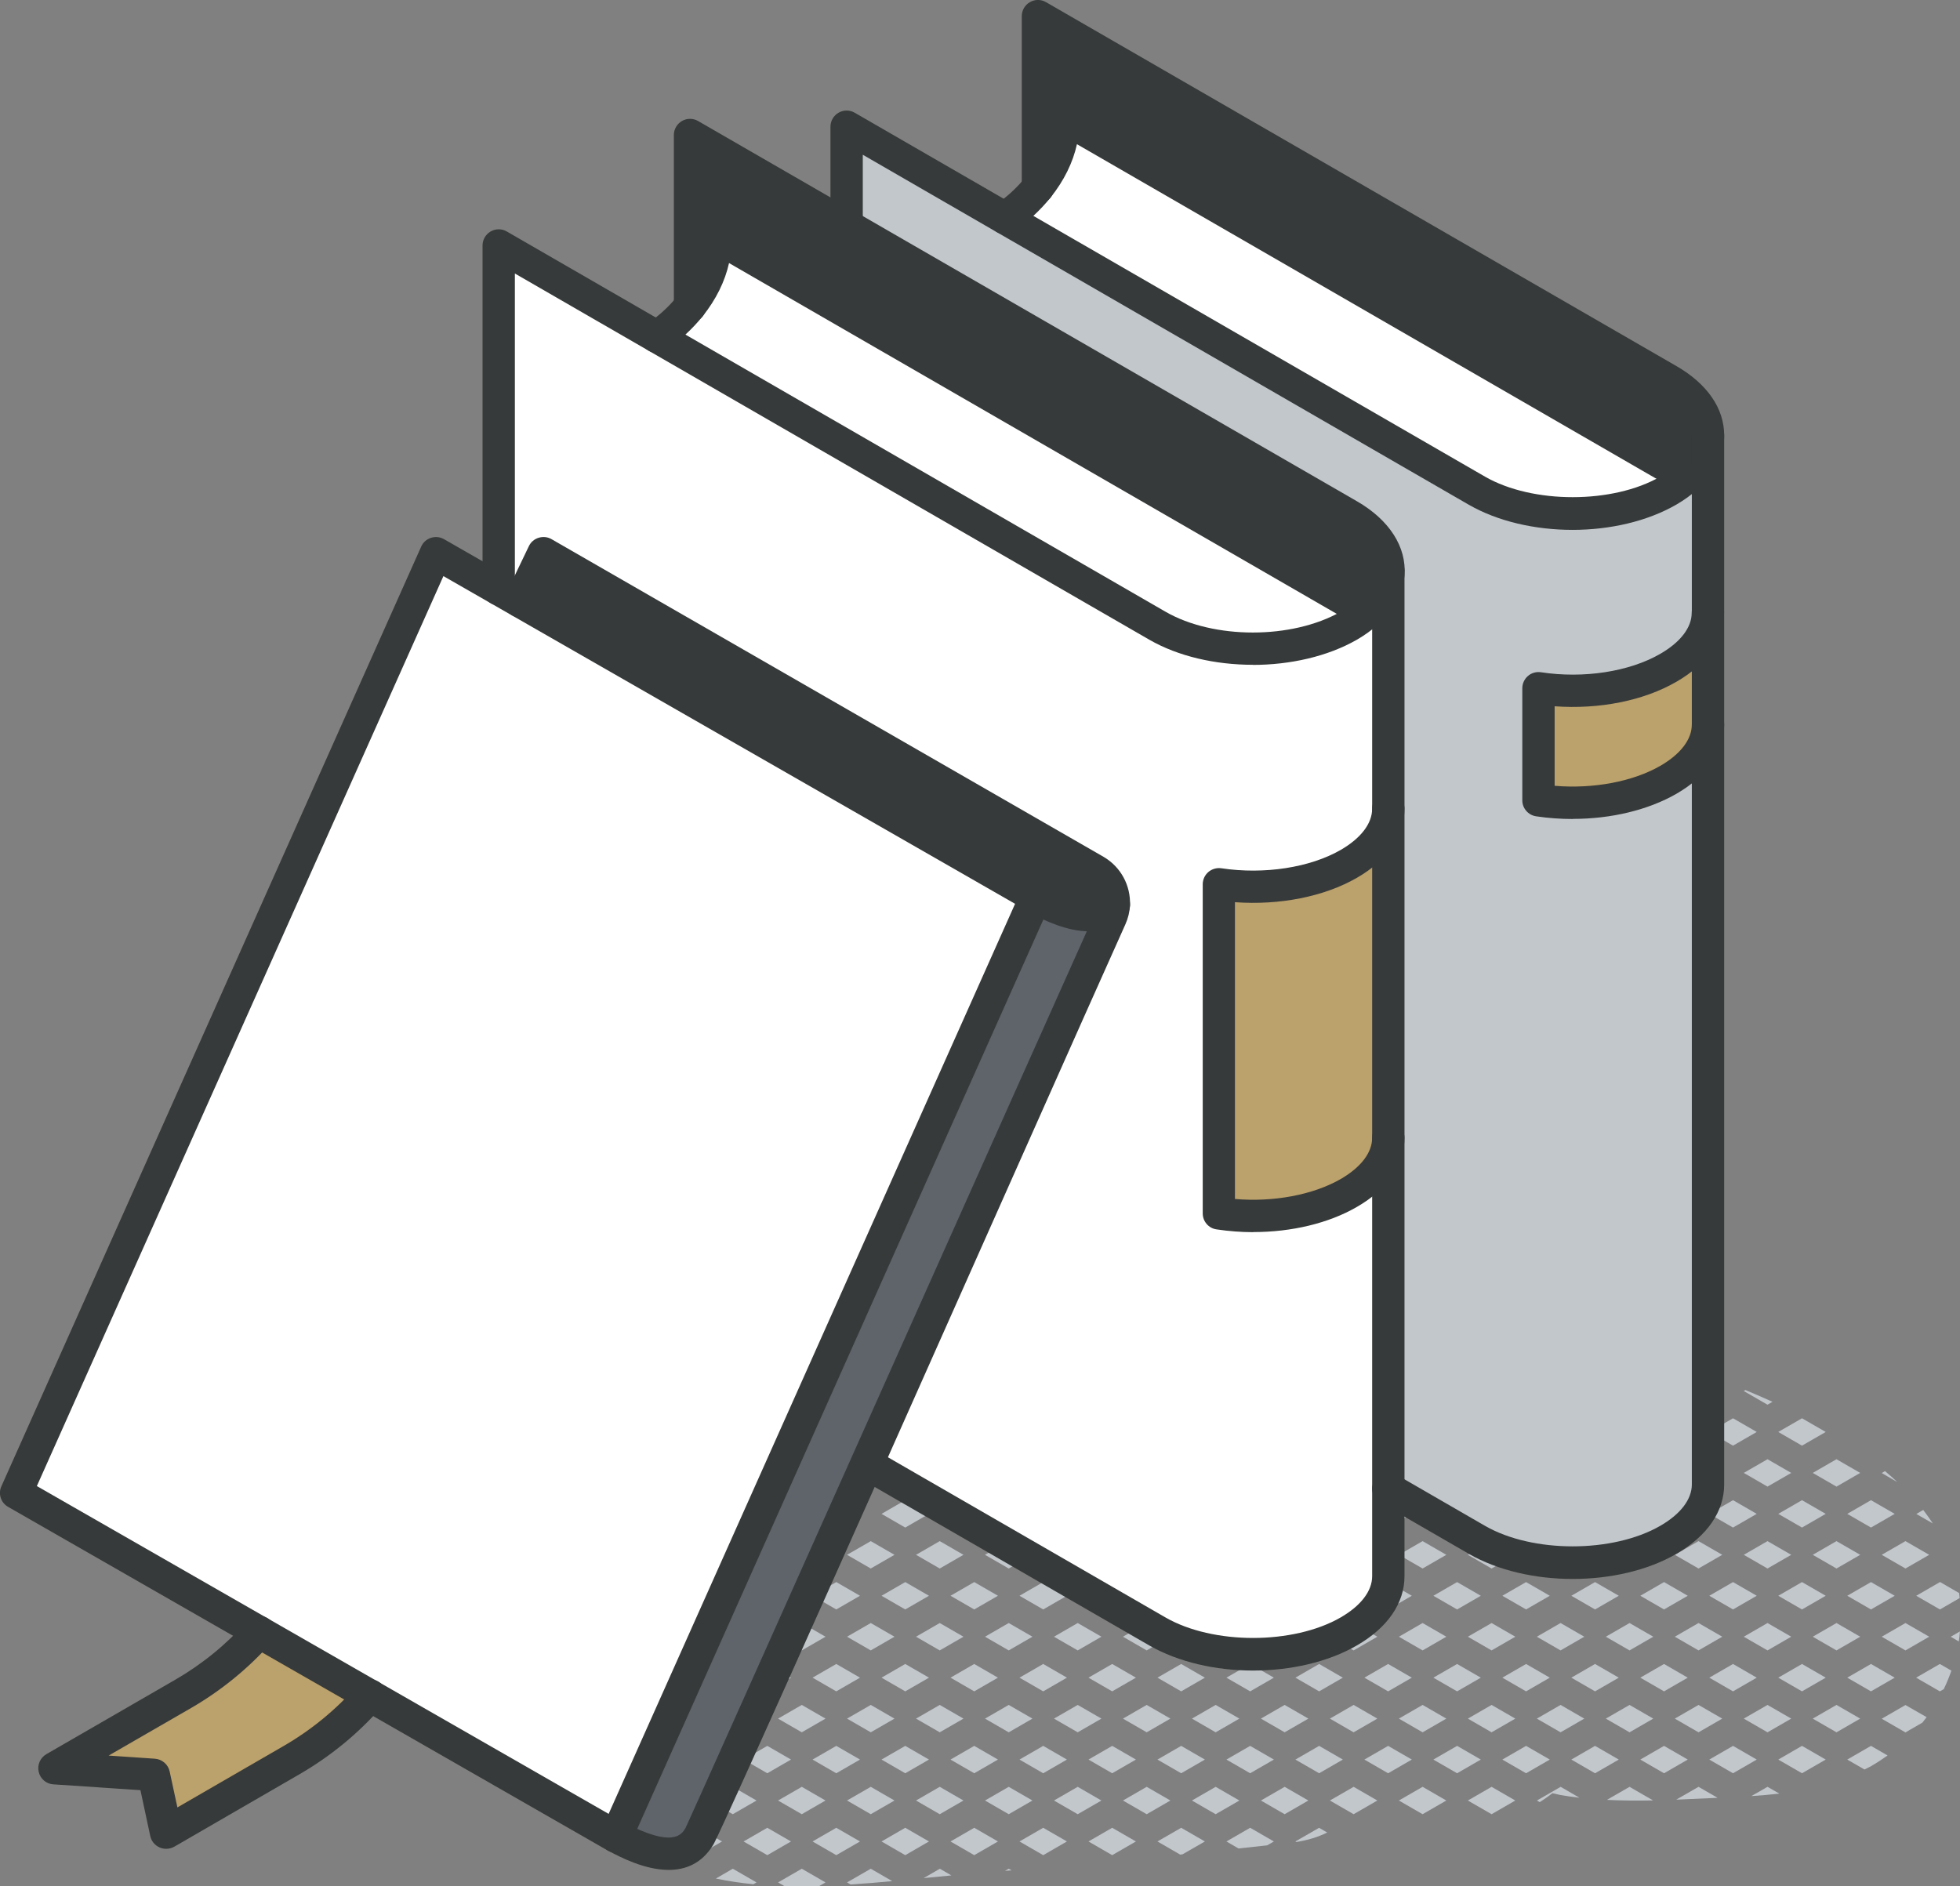 <svg xmlns="http://www.w3.org/2000/svg" id="Layer_2" viewBox="0 0 181.85 175.03"><rect x="0" y="0" width="181.85" height="175.03" fill="#808080" stroke="none"/><defs><style>.cls-1{fill:#fff;}.cls-2{fill:#bba16b;}.cls-3{fill:#c2c7cc;}.cls-4{fill:#373a3a;}.cls-5{fill:#5f646b;}</style></defs><g id="icons"><g><g><path class="cls-3" d="M178.43,140.12l-.63,.37,1.53,.88c-.28-.42-.57-.84-.89-1.25Z"></path><path class="cls-3" d="M180.99,151.88l.75,.44c.05-.31,.08-.62,.1-.93l-.86,.5Z"></path><path class="cls-3" d="M179.99,146.81l-2.2,1.27,2.2,1.27,1.83-1.06c-.02-.15-.03-.31-.05-.46l-1.78-1.03Z"></path><path class="cls-3" d="M180.34,156.75c.27-.56,.51-1.14,.71-1.72l-1.07-.62-2.2,1.27,2.2,1.27,.35-.2Z"></path><polygon class="cls-3" points="171.39 140.48 173.59 141.75 175.79 140.48 173.59 139.21 171.39 140.48"></polygon><path class="cls-3" d="M176,137.5c-.36-.34-.73-.67-1.11-.99l-.3,.18,1.41,.82Z"></path><polygon class="cls-3" points="176.79 150.61 174.59 151.88 176.79 153.15 178.99 151.88 176.79 150.61"></polygon><polygon class="cls-3" points="173.59 146.81 171.39 148.08 173.59 149.35 175.79 148.08 173.59 146.81"></polygon><polygon class="cls-3" points="176.79 143.01 174.59 144.28 176.79 145.55 178.99 144.28 176.79 143.01"></polygon><polygon class="cls-3" points="173.59 154.41 171.39 155.68 173.59 156.95 175.79 155.68 173.59 154.41"></polygon><path class="cls-3" d="M173.59,162.01l-2.2,1.27,1.6,.92c.21-.11,.43-.2,.63-.32,.53-.31,1.03-.64,1.51-.98l-1.54-.89Z"></path><path class="cls-3" d="M178.76,159.35l-1.97-1.13-2.2,1.27,2.2,1.27,1.57-.91c.13-.16,.26-.33,.39-.5Z"></path><polygon class="cls-3" points="167.19 131.61 164.99 132.88 167.19 134.15 169.39 132.88 167.19 131.61"></polygon><polygon class="cls-3" points="167.19 139.21 164.99 140.48 167.19 141.75 169.39 140.48 167.19 139.21"></polygon><polygon class="cls-3" points="170.39 135.41 168.19 136.68 170.39 137.95 172.59 136.68 170.39 135.41"></polygon><polygon class="cls-3" points="167.19 146.81 164.99 148.08 167.19 149.35 169.39 148.08 167.19 146.81"></polygon><polygon class="cls-3" points="170.39 143.01 168.19 144.28 170.39 145.55 172.59 144.28 170.39 143.01"></polygon><polygon class="cls-3" points="169.39 155.68 167.19 154.41 164.99 155.68 167.19 156.95 169.39 155.68"></polygon><polygon class="cls-3" points="170.39 150.61 168.19 151.88 170.39 153.15 172.59 151.88 170.39 150.61"></polygon><polygon class="cls-3" points="167.19 162.01 164.99 163.28 167.19 164.55 169.39 163.28 167.19 162.01"></polygon><polygon class="cls-3" points="172.59 159.48 170.39 158.21 168.19 159.48 170.39 160.75 172.59 159.48"></polygon><polygon class="cls-3" points="160.79 131.61 158.59 132.88 160.79 134.15 162.99 132.88 160.79 131.61"></polygon><path class="cls-3" d="M161.79,129.08l2.2,1.27,.46-.27c-.83-.38-1.67-.74-2.51-1.09l-.15,.09Z"></path><polygon class="cls-3" points="160.79 139.21 158.59 140.48 160.79 141.75 162.99 140.48 160.79 139.21"></polygon><polygon class="cls-3" points="163.99 135.41 161.79 136.68 163.99 137.95 166.19 136.68 163.99 135.41"></polygon><polygon class="cls-3" points="162.99 148.08 160.79 146.81 158.59 148.08 160.79 149.35 162.99 148.08"></polygon><polygon class="cls-3" points="163.99 143.01 161.79 144.28 163.99 145.55 166.19 144.28 163.99 143.01"></polygon><polygon class="cls-3" points="162.99 155.68 160.79 154.41 158.59 155.68 160.79 156.95 162.99 155.68"></polygon><polygon class="cls-3" points="166.19 151.88 163.99 150.61 161.79 151.88 163.99 153.15 166.19 151.88"></polygon><polygon class="cls-3" points="162.99 163.28 160.79 162.01 158.59 163.28 160.79 164.55 162.99 163.28"></polygon><polygon class="cls-3" points="166.19 159.48 163.99 158.21 161.79 159.48 163.99 160.75 166.19 159.48"></polygon><path class="cls-3" d="M163.99,165.81l-1.5,.86c.87-.06,1.73-.13,2.6-.23l-1.1-.63Z"></path><path class="cls-3" d="M154.39,126.55l.31-.18c-.46-.15-.91-.29-1.36-.43l1.05,.61Z"></path><polygon class="cls-3" points="154.39 131.61 152.19 132.88 154.39 134.15 156.59 132.88 154.39 131.61"></polygon><polygon class="cls-3" points="157.59 127.81 155.39 129.08 157.59 130.35 159.79 129.08 157.59 127.81"></polygon><polygon class="cls-3" points="156.59 140.48 154.39 139.21 152.19 140.48 154.39 141.75 156.59 140.48"></polygon><polygon class="cls-3" points="157.59 135.41 155.39 136.68 157.59 137.95 159.79 136.68 157.59 135.41"></polygon><polygon class="cls-3" points="156.59 148.08 154.39 146.81 152.19 148.08 154.39 149.35 156.59 148.08"></polygon><polygon class="cls-3" points="159.79 144.28 157.59 143.01 155.39 144.28 157.59 145.55 159.79 144.28"></polygon><polygon class="cls-3" points="156.59 155.68 154.39 154.41 152.19 155.68 154.39 156.95 156.59 155.68"></polygon><polygon class="cls-3" points="159.79 151.88 157.59 150.61 155.39 151.88 157.59 153.15 159.79 151.88"></polygon><path class="cls-3" d="M159.36,166.83l-1.77-1.02-2.07,1.19c1.29-.05,3.84-.17,3.84-.17Z"></path><polygon class="cls-3" points="156.59 163.28 154.39 162.01 152.19 163.28 154.39 164.55 156.59 163.28"></polygon><polygon class="cls-3" points="159.79 159.48 157.59 158.21 155.39 159.48 157.59 160.75 159.79 159.48"></polygon><path class="cls-3" d="M147.99,126.55l1.9-1.1c-.98,.05-1.91,.25-2.76,.6l.86,.49Z"></path><polygon class="cls-3" points="147.99 134.15 150.19 132.88 147.99 131.61 145.79 132.88 147.99 134.15"></polygon><polygon class="cls-3" points="151.19 127.81 148.99 129.08 151.19 130.35 153.39 129.08 151.19 127.81"></polygon><polygon class="cls-3" points="150.19 140.48 147.99 139.21 145.79 140.48 147.99 141.75 150.19 140.48"></polygon><polygon class="cls-3" points="153.39 136.68 151.19 135.41 148.99 136.68 151.19 137.95 153.39 136.68"></polygon><polygon class="cls-3" points="150.19 148.08 147.99 146.81 145.79 148.08 147.99 149.35 150.19 148.08"></polygon><polygon class="cls-3" points="153.39 144.28 151.19 143.01 148.99 144.28 151.19 145.55 153.39 144.28"></polygon><polygon class="cls-3" points="150.19 155.68 147.99 154.41 145.79 155.68 147.99 156.95 150.19 155.68"></polygon><polygon class="cls-3" points="153.39 151.88 151.19 150.61 148.99 151.88 151.19 153.15 153.39 151.88"></polygon><polygon class="cls-3" points="147.99 162.01 145.79 163.28 147.99 164.55 150.19 163.28 147.99 162.01"></polygon><polygon class="cls-3" points="151.19 158.21 148.99 159.48 151.19 160.75 153.39 159.48 151.19 158.21"></polygon><path class="cls-3" d="M153.37,167.07l-2.18-1.26-2.1,1.21c1.42,.07,2.85,.08,4.28,.05Z"></path><path class="cls-3" d="M141.33,134l.26,.15,2.2-1.27-1.91-1.1c-.26,.72-.45,1.46-.56,2.22Z"></path><path class="cls-3" d="M144.04,128.25c-.33,.36-.65,.73-.92,1.13l1.68,.97,2.2-1.27-2.2-1.27-.76,.44Z"></path><polygon class="cls-3" points="141.59 141.75 143.79 140.48 141.59 139.21 139.39 140.48 141.59 141.75"></polygon><polygon class="cls-3" points="144.79 137.95 146.99 136.68 144.79 135.41 142.59 136.68 144.79 137.95"></polygon><polygon class="cls-3" points="143.79 148.08 141.59 146.81 139.39 148.08 141.59 149.35 143.79 148.08"></polygon><polygon class="cls-3" points="146.99 144.28 144.79 143.01 142.59 144.28 144.79 145.55 146.99 144.28"></polygon><polygon class="cls-3" points="141.59 154.41 139.39 155.68 141.59 156.95 143.79 155.68 141.59 154.41"></polygon><polygon class="cls-3" points="146.99 151.88 144.79 150.61 142.59 151.88 144.79 153.15 146.99 151.88"></polygon><polygon class="cls-3" points="143.79 163.28 141.59 162.01 139.39 163.28 141.59 164.55 143.79 163.28"></polygon><polygon class="cls-3" points="144.79 158.21 142.59 159.48 144.79 160.75 146.99 159.48 144.79 158.21"></polygon><path class="cls-3" d="M144.73,166.56c.6,.11,1.2,.19,1.81,.26l-1.74-1.01-2.2,1.27,.26,.15c.4-.26,.8-.53,1.17-.83,.24,.05,.47,.11,.71,.16Z"></path><polygon class="cls-3" points="132.99 140.48 135.19 141.75 137.39 140.48 135.19 139.21 132.99 140.48"></polygon><polygon class="cls-3" points="136.19 136.68 138.39 137.95 140.59 136.68 138.39 135.41 136.19 136.68"></polygon><polygon class="cls-3" points="135.19 146.81 132.99 148.08 135.19 149.35 137.39 148.08 135.19 146.81"></polygon><polygon class="cls-3" points="136.19 144.28 138.39 145.55 140.59 144.28 138.39 143.01 136.19 144.28"></polygon><polygon class="cls-3" points="137.39 155.68 135.19 154.41 132.99 155.68 135.19 156.95 137.39 155.68"></polygon><polygon class="cls-3" points="138.39 150.61 136.19 151.88 138.39 153.15 140.59 151.88 138.39 150.61"></polygon><polygon class="cls-3" points="137.39 163.28 135.19 162.01 132.99 163.28 135.19 164.55 137.39 163.28"></polygon><polygon class="cls-3" points="140.59 159.48 138.39 158.21 136.19 159.48 138.39 160.75 140.59 159.48"></polygon><polygon class="cls-3" points="140.59 167.08 138.39 165.81 136.19 167.08 138.39 168.35 140.59 167.08"></polygon><polygon class="cls-3" points="126.59 140.48 128.79 141.75 130.99 140.48 128.79 139.21 126.59 140.48"></polygon><path class="cls-3" d="M130.22,136.93l1.77,1.02,2.2-1.27-1.67-.96c-.83,.3-1.6,.71-2.31,1.21Z"></path><polygon class="cls-3" points="126.59 148.08 128.79 149.35 130.99 148.08 128.79 146.81 126.59 148.08"></polygon><polygon class="cls-3" points="131.99 145.55 134.19 144.28 131.99 143.01 129.79 144.28 131.99 145.55"></polygon><polygon class="cls-3" points="126.59 155.68 128.79 156.95 130.99 155.68 128.79 154.41 126.59 155.68"></polygon><polygon class="cls-3" points="131.99 153.15 134.19 151.88 131.99 150.61 129.79 151.88 131.99 153.15"></polygon><polygon class="cls-3" points="130.99 163.28 128.79 162.01 126.59 163.28 128.79 164.55 130.99 163.28"></polygon><polygon class="cls-3" points="134.19 159.48 131.99 158.21 129.79 159.48 131.99 160.75 134.19 159.48"></polygon><polygon class="cls-3" points="134.19 167.08 131.99 165.81 129.79 167.08 131.99 168.35 134.19 167.08"></polygon><path class="cls-3" d="M122.89,139.5c-.59,.46-1.13,1.01-1.61,1.61l1.11,.64,2.2-1.27-1.71-.99Z"></path><polygon class="cls-3" points="123.39 151.88 125.59 153.15 127.79 151.88 125.59 150.61 123.39 151.88"></polygon><polygon class="cls-3" points="120.19 148.08 122.39 149.35 124.59 148.08 122.39 146.81 120.19 148.08"></polygon><polygon class="cls-3" points="123.39 144.28 125.59 145.55 127.79 144.28 125.59 143.01 123.39 144.28"></polygon><polygon class="cls-3" points="120.19 155.68 122.39 156.95 124.59 155.68 122.39 154.41 120.19 155.68"></polygon><polygon class="cls-3" points="125.59 165.81 123.39 167.08 125.59 168.35 127.79 167.08 125.59 165.81"></polygon><polygon class="cls-3" points="122.39 162.01 120.19 163.28 122.39 164.55 124.59 163.28 122.39 162.01"></polygon><polygon class="cls-3" points="127.79 159.48 125.59 158.21 123.39 159.48 125.59 160.75 127.79 159.48"></polygon><path class="cls-3" d="M122.39,169.61l-2.2,1.27,.08,.05c1.02-.16,2-.45,2.87-.88l-.76-.44Z"></path><path class="cls-3" d="M113.79,148.08l2.2,1.27,2.2-1.27-.64-.37c-.7-.24-1.41-.44-2.11-.58l-1.65,.95Z"></path><path class="cls-3" d="M119.17,145.54h.02l2.2-1.26-1.51-.87c-.31,.69-.54,1.4-.71,2.13Z"></path><polygon class="cls-3" points="115.99 156.95 118.19 155.68 115.99 154.41 113.79 155.68 115.99 156.95"></polygon><polygon class="cls-3" points="116.99 151.88 119.19 153.15 121.39 151.88 119.19 150.61 116.99 151.88"></polygon><polygon class="cls-3" points="113.79 163.28 115.99 164.55 118.19 163.28 115.99 162.01 113.79 163.28"></polygon><polygon class="cls-3" points="119.19 160.75 121.39 159.48 119.19 158.21 116.99 159.48 119.19 160.75"></polygon><polygon class="cls-3" points="113.79 170.88 114.91 171.53 117.57 171.24 118.19 170.88 115.99 169.61 113.79 170.88"></polygon><polygon class="cls-3" points="121.39 167.08 119.19 165.81 116.99 167.08 119.19 168.35 121.39 167.08"></polygon><polygon class="cls-3" points="110.59 151.88 112.79 153.15 114.99 151.88 112.79 150.61 110.59 151.88"></polygon><polygon class="cls-3" points="107.39 148.08 109.59 149.35 111.79 148.08 109.59 146.81 107.39 148.08"></polygon><polygon class="cls-3" points="107.39 155.68 109.59 156.95 111.79 155.68 109.59 154.41 107.39 155.68"></polygon><polygon class="cls-3" points="110.59 167.08 112.79 168.35 114.99 167.08 112.79 165.81 110.59 167.08"></polygon><polygon class="cls-3" points="107.39 163.28 109.59 164.55 111.79 163.28 109.59 162.01 107.39 163.28"></polygon><polygon class="cls-3" points="110.59 159.48 112.79 160.75 114.99 159.48 112.79 158.21 110.59 159.48"></polygon><polygon class="cls-3" points="107.39 170.88 109.5 172.1 109.72 172.07 111.79 170.88 109.59 169.61 107.39 170.88"></polygon><path class="cls-3" d="M103.19,141.75l.79-.45c-.57-.55-1.2-1.03-1.87-1.46l-1.11,.64,2.2,1.27Z"></path><polygon class="cls-3" points="100.99 148.08 103.19 149.35 105.39 148.08 103.19 146.81 100.99 148.08"></polygon><path class="cls-3" d="M106.39,145.55l.98-.56c-.29-.07-.58-.13-.87-.17-.23-.49-.5-.96-.79-1.41l-1.52,.88,2.2,1.27Z"></path><polygon class="cls-3" points="100.99 155.68 103.19 156.95 105.39 155.68 103.19 154.41 100.99 155.68"></polygon><polygon class="cls-3" points="104.19 151.88 106.39 153.15 108.59 151.88 106.39 150.61 104.19 151.88"></polygon><polygon class="cls-3" points="100.99 163.28 103.19 164.55 105.39 163.28 103.19 162.01 100.99 163.28"></polygon><polygon class="cls-3" points="104.19 159.48 106.39 160.75 108.59 159.48 106.39 158.21 104.19 159.48"></polygon><polygon class="cls-3" points="100.99 170.88 103.19 172.15 105.39 170.88 103.19 169.61 100.99 170.88"></polygon><polygon class="cls-3" points="104.19 167.08 106.39 168.35 108.59 167.08 106.39 165.81 104.19 167.08"></polygon><polygon class="cls-3" points="94.59 140.48 96.79 141.75 98.99 140.48 96.79 139.21 94.59 140.48"></polygon><polygon class="cls-3" points="97.79 151.88 99.99 153.15 102.19 151.88 99.99 150.61 97.79 151.88"></polygon><polygon class="cls-3" points="94.59 148.08 96.79 149.35 98.99 148.08 96.79 146.81 94.59 148.08"></polygon><polygon class="cls-3" points="97.79 144.28 99.99 145.55 102.19 144.28 99.99 143.01 97.79 144.28"></polygon><polygon class="cls-3" points="93.59 143.01 91.39 144.28 93.59 145.55 95.79 144.28 93.59 143.01"></polygon><polygon class="cls-3" points="94.59 155.68 96.79 156.95 98.99 155.68 96.79 154.41 94.59 155.68"></polygon><polygon class="cls-3" points="97.79 167.08 99.99 168.35 102.19 167.08 99.99 165.81 97.79 167.08"></polygon><polygon class="cls-3" points="94.59 163.28 96.79 164.55 98.99 163.28 96.79 162.01 94.59 163.28"></polygon><polygon class="cls-3" points="97.79 159.48 99.99 160.75 102.19 159.48 99.99 158.21 97.79 159.48"></polygon><polygon class="cls-3" points="93.59 158.21 91.39 159.48 93.59 160.75 95.79 159.48 93.59 158.21"></polygon><polygon class="cls-3" points="98.99 170.88 96.79 169.61 94.59 170.88 96.79 172.15 98.99 170.88"></polygon><polygon class="cls-3" points="88.19 140.48 90.39 141.75 92.59 140.48 90.39 139.21 88.19 140.48"></polygon><path class="cls-3" d="M92.99,137.6c-.26-.47-.56-.91-.89-1.33l-.71,.41,1.6,.92Z"></path><polygon class="cls-3" points="88.19 148.08 90.39 149.35 92.59 148.08 90.39 146.81 88.19 148.08"></polygon><polygon class="cls-3" points="88.19 155.68 90.39 156.95 92.59 155.68 90.39 154.41 88.19 155.68"></polygon><polygon class="cls-3" points="93.59 153.15 95.79 151.88 93.59 150.61 91.39 151.88 93.59 153.15"></polygon><polygon class="cls-3" points="88.19 163.28 90.39 164.55 92.59 163.28 90.39 162.01 88.19 163.28"></polygon><polygon class="cls-3" points="88.19 170.88 90.39 172.15 92.59 170.88 90.39 169.61 88.19 170.88"></polygon><polygon class="cls-3" points="93.59 168.35 95.79 167.08 93.59 165.81 91.39 167.08 93.59 168.35"></polygon><polygon class="cls-3" points="93.59 173.41 93.24 173.61 93.86 173.56 93.59 173.41"></polygon><path class="cls-3" d="M83.99,134.15l2.1-1.21c-1.02-.05-2.08,.14-3.14,.6l1.05,.61Z"></path><polygon class="cls-3" points="83.99 141.75 86.19 140.48 83.99 139.21 81.79 140.48 83.99 141.75"></polygon><polygon class="cls-3" points="84.99 136.68 87.19 137.95 89.39 136.68 87.19 135.41 84.99 136.68"></polygon><polygon class="cls-3" points="81.79 148.08 83.99 149.35 86.19 148.08 83.99 146.81 81.79 148.08"></polygon><polygon class="cls-3" points="84.99 144.28 87.19 145.55 89.39 144.28 87.19 143.01 84.99 144.28"></polygon><polygon class="cls-3" points="80.79 143.01 78.59 144.28 80.79 145.55 82.99 144.28 80.79 143.01"></polygon><polygon class="cls-3" points="81.79 155.68 83.99 156.95 86.19 155.68 83.99 154.41 81.79 155.68"></polygon><polygon class="cls-3" points="84.99 151.88 87.19 153.15 89.39 151.88 87.19 150.61 84.99 151.88"></polygon><polygon class="cls-3" points="81.79 163.28 83.99 164.55 86.19 163.28 83.99 162.01 81.79 163.28"></polygon><polygon class="cls-3" points="84.99 159.48 87.19 160.75 89.39 159.48 87.19 158.21 84.99 159.48"></polygon><polygon class="cls-3" points="80.79 158.21 78.59 159.48 80.79 160.75 82.99 159.48 80.79 158.21"></polygon><polygon class="cls-3" points="86.19 170.88 83.99 169.61 81.79 170.88 83.99 172.15 86.19 170.88"></polygon><polygon class="cls-3" points="89.39 167.08 87.19 165.81 84.99 167.08 87.19 168.35 89.39 167.08"></polygon><path class="cls-3" d="M88.27,174.03l-1.07-.62-1.5,.87c.87-.09,1.73-.17,2.58-.25Z"></path><polygon class="cls-3" points="77.59 141.75 79.79 140.48 77.59 139.21 75.39 140.48 77.59 141.75"></polygon><polygon class="cls-3" points="80.79 137.95 82.99 136.68 80.79 135.41 78.59 136.68 80.79 137.95"></polygon><polygon class="cls-3" points="75.39 148.08 77.59 149.35 79.79 148.08 77.59 146.81 75.39 148.08"></polygon><polygon class="cls-3" points="75.39 155.68 77.59 156.95 79.79 155.68 77.59 154.41 75.39 155.68"></polygon><polygon class="cls-3" points="80.79 153.15 82.99 151.88 80.79 150.61 78.59 151.88 80.79 153.15"></polygon><polygon class="cls-3" points="75.39 163.28 77.59 164.55 79.79 163.28 77.59 162.01 75.39 163.28"></polygon><polygon class="cls-3" points="79.79 170.88 77.59 169.61 75.39 170.88 77.59 172.15 79.79 170.88"></polygon><polygon class="cls-3" points="80.79 168.35 82.99 167.08 80.79 165.81 78.59 167.08 80.79 168.35"></polygon><path class="cls-3" d="M82.78,174.56l-1.99-1.15-2.2,1.27,.33,.19c1.3-.08,2.59-.19,3.86-.31Z"></path><polygon class="cls-3" points="68.99 148.08 71.19 149.35 73.39 148.08 71.19 146.81 68.99 148.08"></polygon><polygon class="cls-3" points="72.19 144.28 74.39 145.55 76.59 144.28 74.39 143.01 72.19 144.28"></polygon><polygon class="cls-3" points="68.99 155.68 71.19 156.95 73.39 155.68 71.19 154.41 68.99 155.68"></polygon><polygon class="cls-3" points="72.19 151.88 74.39 153.15 76.59 151.88 74.39 150.61 72.19 151.88"></polygon><polygon class="cls-3" points="73.39 163.28 71.19 162.01 68.99 163.28 71.19 164.55 73.39 163.28"></polygon><polygon class="cls-3" points="72.19 159.48 74.39 160.75 76.59 159.48 74.39 158.21 72.19 159.48"></polygon><polygon class="cls-3" points="71.19 172.15 73.39 170.88 71.19 169.61 68.99 170.88 71.19 172.15"></polygon><polygon class="cls-3" points="72.19 167.08 74.39 168.35 76.59 167.08 74.39 165.81 72.19 167.08"></polygon><path class="cls-3" d="M72.76,175.01c1.08,.03,2.17,.03,3.26,0l.57-.33-2.2-1.27-2.2,1.27,.57,.33Z"></path><path class="cls-3" d="M63.27,155.29c-.05,.23-.08,.47-.11,.72l1.64,.94,2.2-1.27-2.2-1.27-1.52,.88Z"></path><polygon class="cls-3" points="65.79 151.88 67.99 153.15 70.19 151.88 67.99 150.61 65.79 151.88"></polygon><path class="cls-3" d="M64.79,164.55l2.2-1.27-2.2-1.27-.21,.12c.41,.51,.88,.96,1.4,1.36-.68,.16-1.34,.36-2.01,.59l.82,.47Z"></path><polygon class="cls-3" points="65.79 159.48 67.99 160.75 70.19 159.48 67.99 158.21 65.79 159.48"></polygon><polygon class="cls-3" points="64.79 172.15 66.99 170.88 64.79 169.61 62.59 170.88 64.79 172.15"></polygon><polygon class="cls-3" points="70.19 167.08 67.99 165.81 65.79 167.08 67.99 168.35 70.19 167.08"></polygon><path class="cls-3" d="M69.91,174.84l.28-.16-2.2-1.27-1.57,.91c1.14,.24,2.3,.41,3.49,.53Z"></path><path class="cls-3" d="M59.48,167.03s-.02,.05-.04,.08l2.15,1.24,2.2-1.27-2.2-1.27-2.12,1.22Z"></path><path class="cls-3" d="M63.79,159.48l-.64-.37c.04,.22,.11,.43,.17,.64l.47-.27Z"></path><path class="cls-3" d="M59.74,171.37l.85-.49-1.44-.83c.11,.47,.31,.92,.59,1.32Z"></path></g><g><g><path class="cls-3" d="M156.48,44.31c1.32-1.2,1.99-2.55,1.99-3.91v16.45c0,1.86-1.22,3.71-3.68,5.13-3.26,1.89-7.88,2.52-12.04,1.89v10.4c4.17,.62,8.79-.01,12.04-1.89,2.46-1.42,3.68-3.28,3.68-5.14v70.52c0,1.86-1.22,3.71-3.68,5.14-4.9,2.83-12.86,2.83-17.76,0l-8.22-4.75V53.28c.16-1.97-1.07-3.98-3.67-5.47l-46.6-26.89V11.76l58.48,33.77c4.9,2.83,12.86,2.83,17.76-.01,.65-.38,1.21-.78,1.69-1.21Z"></path><path class="cls-2" d="M158.47,56.85v10.39c0,1.86-1.22,3.71-3.68,5.14-3.26,1.88-7.88,2.51-12.04,1.89v-10.4c4.17,.63,8.79,0,12.04-1.89,2.46-1.41,3.68-3.27,3.68-5.13Z"></path><path class="cls-4" d="M158.47,40.4c0,1.36-.66,2.72-1.99,3.91L98.62,10.9c.17,2.23-.74,4.54-2.32,6.5V1.5l58.49,33.77c2.45,1.41,3.68,3.27,3.68,5.13Z"></path><path class="cls-1" d="M98.62,10.9l57.86,33.41c-.47,.43-1.03,.83-1.69,1.21-4.9,2.84-12.86,2.84-17.76,.01l-43.81-25.3c1.18-.8,2.24-1.77,3.08-2.84,1.58-1.96,2.49-4.27,2.32-6.5Z"></path><path class="cls-4" d="M128.81,53.28c-.11,1.24-.77,2.49-1.98,3.56L66.34,21.93c.17,2.21-.74,4.52-2.32,6.49V12.53l61.12,35.28c2.6,1.5,3.83,3.5,3.67,5.47Z"></path><path class="cls-1" d="M128.81,138.15v8.12c0,1.86-1.22,3.71-3.67,5.13-4.9,2.83-12.86,2.83-17.76,0l-26.92-15.54c8.96-20.08,19.07-42.94,22.59-50.72,.18-.39,.27-.79,.28-1.19,.05-1.25-.56-2.47-1.7-3.13l-51.22-29.48-2.15,4.48-2-1.15V22.78l61.11,35.28c4.9,2.84,12.84,2.81,17.76,0,.65-.37,1.21-.78,1.69-1.21,1.21-1.08,1.88-2.32,1.98-3.56v21.76c0,1.86-1.22,3.71-3.67,5.13-3.27,1.89-7.89,2.51-12.06,1.89v30.54c4.17,.63,8.79,0,12.06-1.89,2.45-1.41,3.67-3.27,3.67-5.13v32.56Z"></path><path class="cls-2" d="M128.81,75.04v30.54c0,1.86-1.22,3.71-3.67,5.13-3.27,1.89-7.89,2.52-12.06,1.89v-30.54c4.17,.62,8.79,0,12.06-1.89,2.45-1.41,3.67-3.27,3.67-5.13Z"></path><path class="cls-1" d="M66.34,21.93l60.49,34.92c-.47,.43-1.04,.84-1.69,1.21-4.92,2.81-12.86,2.84-17.76,0L60.94,31.25c1.18-.8,2.24-1.77,3.08-2.84,1.58-1.96,2.49-4.27,2.32-6.49Z"></path><path class="cls-4" d="M101.64,80.81c1.14,.66,1.77,1.89,1.7,3.13-1.12,1.2-3.07,1.57-7.24-.63h-.03l.03-.07-47.83-27.42,2.15-4.48,51.22,29.48Z"></path><path class="cls-5" d="M103.34,83.94c-.01,.4-.11,.8-.28,1.19-3.52,7.78-13.63,30.64-22.59,50.72-8.06,18.06-15.16,33.89-15.59,34.58-1.02,1.65-2.88,2.55-7.71,0l38.91-87.14h.03c4.17,2.21,6.12,1.85,7.24,.64Z"></path><polygon class="cls-1" points="96.11 83.24 57.17 170.44 1.5 138.52 40.45 51.33 96.11 83.24"></polygon><path class="cls-2" d="M24.04,151.44l10.28,5.9c-2.07,2.37-4.55,4.42-7.35,6.03l-11.56,6.69-1.15-5.36-9.21-.62,11.93-6.89c2.68-1.55,5.05-3.5,7.06-5.75Z"></path></g><g><path class="cls-4" d="M116.26,155.02c-3.46,0-6.93-.78-9.63-2.33l-26.92-15.54c-.72-.41-.96-1.33-.55-2.05s1.33-.96,2.05-.55l26.92,15.54c4.41,2.54,11.85,2.54,16.26,0,1.88-1.09,2.92-2.45,2.92-3.83V52.94c0-.83,.67-1.5,1.5-1.5s1.5,.67,1.5,1.5v93.33c0,2.5-1.57,4.78-4.42,6.42-2.7,1.56-6.17,2.33-9.63,2.33Z"></path><path class="cls-4" d="M126.83,58.35c-.25,0-.51-.06-.75-.2L67.64,24.41c-.37,1.68-1.2,3.38-2.45,4.94-.95,1.18-2.13,2.27-3.41,3.14-.69,.46-1.62,.29-2.08-.4-.47-.69-.29-1.62,.4-2.08,1.04-.71,1.99-1.58,2.75-2.53,1.42-1.78,2.13-3.71,2-5.44-.04-.55,.23-1.09,.7-1.38,.47-.3,1.07-.31,1.55-.03l60.49,34.92c.72,.41,.96,1.33,.55,2.05-.28,.48-.78,.75-1.3,.75Z"></path><path class="cls-4" d="M145.9,49.17c-3.46,0-6.92-.78-9.62-2.33L80.05,14.36v6.54c0,.83-.67,1.5-1.5,1.5s-1.5-.67-1.5-1.5V11.76c0-.54,.29-1.03,.75-1.3,.46-.27,1.04-.27,1.5,0l58.48,33.77c4.41,2.54,11.86,2.54,16.26,0,.56-.32,1.02-.66,1.43-1.03,.68-.62,1.5-1.6,1.5-2.8,0-1.36-1.07-2.75-2.93-3.83L97.8,4.1v13.3c0,.83-.67,1.5-1.5,1.5s-1.5-.67-1.5-1.5V1.5c0-.54,.29-1.03,.75-1.3,.46-.27,1.04-.27,1.5,0l58.49,33.77c2.86,1.65,4.43,3.93,4.43,6.42,0,1.82-.86,3.55-2.49,5.03-.57,.51-1.2,.97-1.94,1.4-2.7,1.56-6.17,2.35-9.64,2.35Z"></path><path class="cls-4" d="M145.91,146.52c-3.46,0-6.93-.78-9.63-2.33l-8.22-4.75c-.72-.41-.96-1.33-.55-2.05,.41-.72,1.33-.96,2.05-.55l8.22,4.75c4.41,2.54,11.85,2.54,16.26,0,1.89-1.09,2.93-2.46,2.93-3.84V40.4c0-.83,.67-1.5,1.5-1.5s1.5,.67,1.5,1.5v97.36c0,2.49-1.57,4.78-4.43,6.43-2.7,1.56-6.17,2.33-9.63,2.33Z"></path><path class="cls-4" d="M156.49,45.81c-.26,0-.53-.07-.76-.2L99.92,13.38c-.37,1.69-1.2,3.39-2.45,4.95-.95,1.18-2.12,2.27-3.41,3.14-.69,.46-1.62,.29-2.08-.4-.47-.69-.29-1.62,.4-2.08,1.04-.71,1.99-1.58,2.75-2.53,1.42-1.78,2.13-3.71,2-5.45-.04-.55,.23-1.09,.7-1.38,.47-.3,1.07-.31,1.55-.03l57.82,33.39c.47,.25,.8,.75,.8,1.32,0,.83-.67,1.5-1.5,1.5Z"></path><path class="cls-4" d="M116.3,114.34c-1.14,0-2.3-.09-3.44-.26-.73-.11-1.27-.74-1.27-1.48v-30.54c0-.44,.19-.85,.52-1.14,.33-.28,.77-.41,1.2-.35,3.99,.6,8.23-.06,11.08-1.7,1.88-1.09,2.92-2.45,2.92-3.83,0-.83,.67-1.5,1.5-1.5s1.5,.67,1.5,1.5c0,2.5-1.57,4.78-4.42,6.42-3.04,1.75-7.17,2.56-11.31,2.26v27.54c3.58,.31,7.25-.38,9.81-1.85,1.88-1.09,2.92-2.45,2.92-3.83,0-.83,.67-1.5,1.5-1.5s1.5,.67,1.5,1.5c0,2.5-1.57,4.78-4.42,6.42-2.63,1.52-6.05,2.33-9.59,2.33Z"></path><path class="cls-4" d="M145.94,76c-1.13,0-2.28-.08-3.42-.25-.73-.11-1.28-.74-1.28-1.48v-10.4c0-.44,.19-.85,.52-1.14,.33-.29,.77-.41,1.2-.35,3.97,.61,8.21-.05,11.07-1.7,1.89-1.09,2.93-2.45,2.93-3.83,0-.83,.67-1.5,1.5-1.5s1.5,.67,1.5,1.5c0,2.5-1.57,4.78-4.43,6.42-3.04,1.76-7.16,2.57-11.29,2.27v7.38c3.59,.3,7.24-.38,9.8-1.85,1.89-1.09,2.93-2.46,2.93-3.84,0-.83,.67-1.5,1.5-1.5s1.5,.67,1.5,1.5c0,2.49-1.57,4.78-4.43,6.43-2.63,1.51-6.06,2.33-9.6,2.33Z"></path><path class="cls-4" d="M57.17,171.94c-.26,0-.52-.07-.75-.2L.75,139.83c-.67-.38-.94-1.21-.62-1.91L39.08,50.72c.17-.39,.5-.68,.9-.81,.4-.13,.84-.09,1.21,.12l55.66,31.9c.67,.38,.94,1.21,.62,1.91l-38.94,87.2c-.17,.39-.5,.68-.9,.81-.15,.05-.31,.07-.46,.07ZM3.42,137.9l53.05,30.42,37.71-84.45-53.04-30.41L3.42,137.9Z"></path><path class="cls-4" d="M62.04,173.52c-2.24,0-4.54-1.21-5.57-1.76-.73-.39-1.01-1.29-.63-2.03,.39-.73,1.29-1.01,2.03-.63,4.57,2.41,5.36,1.15,5.73,.54,.31-.56,36.14-80.82,38.09-85.13,.09-.21,.14-.41,.15-.64,.03-.73-.33-1.41-.96-1.77l-49.81-28.67-1.45,3.03c-.36,.75-1.26,1.06-2,.7-.75-.36-1.06-1.25-.7-2l2.15-4.48c.18-.38,.51-.66,.91-.78,.4-.12,.83-.08,1.19,.13l51.22,29.48c1.59,.93,2.53,2.65,2.45,4.5-.03,.6-.17,1.19-.42,1.75-1.95,4.3-18.59,41.75-22.59,50.71-15.08,33.8-15.49,34.45-15.68,34.76-1.07,1.73-2.58,2.29-4.12,2.29Z"></path><path class="cls-4" d="M116.24,61.69c-3.47,0-6.92-.78-9.61-2.33L47.77,25.38v29.29c0,.83-.67,1.5-1.5,1.5s-1.5-.67-1.5-1.5V22.78c0-.54,.29-1.03,.75-1.3,.46-.27,1.04-.27,1.5,0l61.11,35.28c4.46,2.58,11.75,2.58,16.27,0,.52-.3,1-.64,1.43-1.03,.9-.81,1.42-1.7,1.49-2.57,.12-1.44-.95-2.91-2.92-4.05L65.52,15.13v13.29c0,.83-.67,1.5-1.5,1.5s-1.5-.67-1.5-1.5V12.53c0-.54,.29-1.03,.75-1.3,.46-.27,1.04-.27,1.5,0l61.12,35.28c3.02,1.74,4.63,4.25,4.42,6.9-.14,1.65-.99,3.22-2.48,4.56-.58,.52-1.24,.99-1.95,1.4-2.71,1.55-6.18,2.33-9.65,2.33Z"></path><path class="cls-4" d="M101,86.42c-1.92,0-3.97-.92-5.6-1.78-.73-.39-1.01-1.29-.62-2.03,.39-.73,1.29-1.01,2.03-.62,2.81,1.49,4.63,1.8,5.44,.94,.56-.61,1.51-.64,2.12-.08,.61,.56,.64,1.51,.08,2.12-.98,1.06-2.18,1.45-3.44,1.45Z"></path><path class="cls-4" d="M15.41,171.56c-.21,0-.41-.04-.61-.13-.44-.19-.76-.59-.86-1.06l-.91-4.25-8.08-.54c-.66-.04-1.21-.51-1.36-1.16-.15-.64,.14-1.31,.71-1.64l11.93-6.89c2.51-1.45,4.76-3.28,6.69-5.45,.55-.62,1.5-.67,2.12-.12,.62,.55,.67,1.5,.12,2.12-2.14,2.4-4.64,4.44-7.42,6.05l-7.66,4.42,4.29,.29c.67,.05,1.23,.53,1.37,1.18l.72,3.34,9.77-5.65c2.65-1.52,4.99-3.45,6.97-5.72,.54-.62,1.49-.69,2.12-.15,.62,.54,.69,1.49,.15,2.12-2.2,2.52-4.8,4.66-7.73,6.35l-11.56,6.69c-.23,.13-.49,.2-.75,.2Z"></path></g></g></g></g></svg>